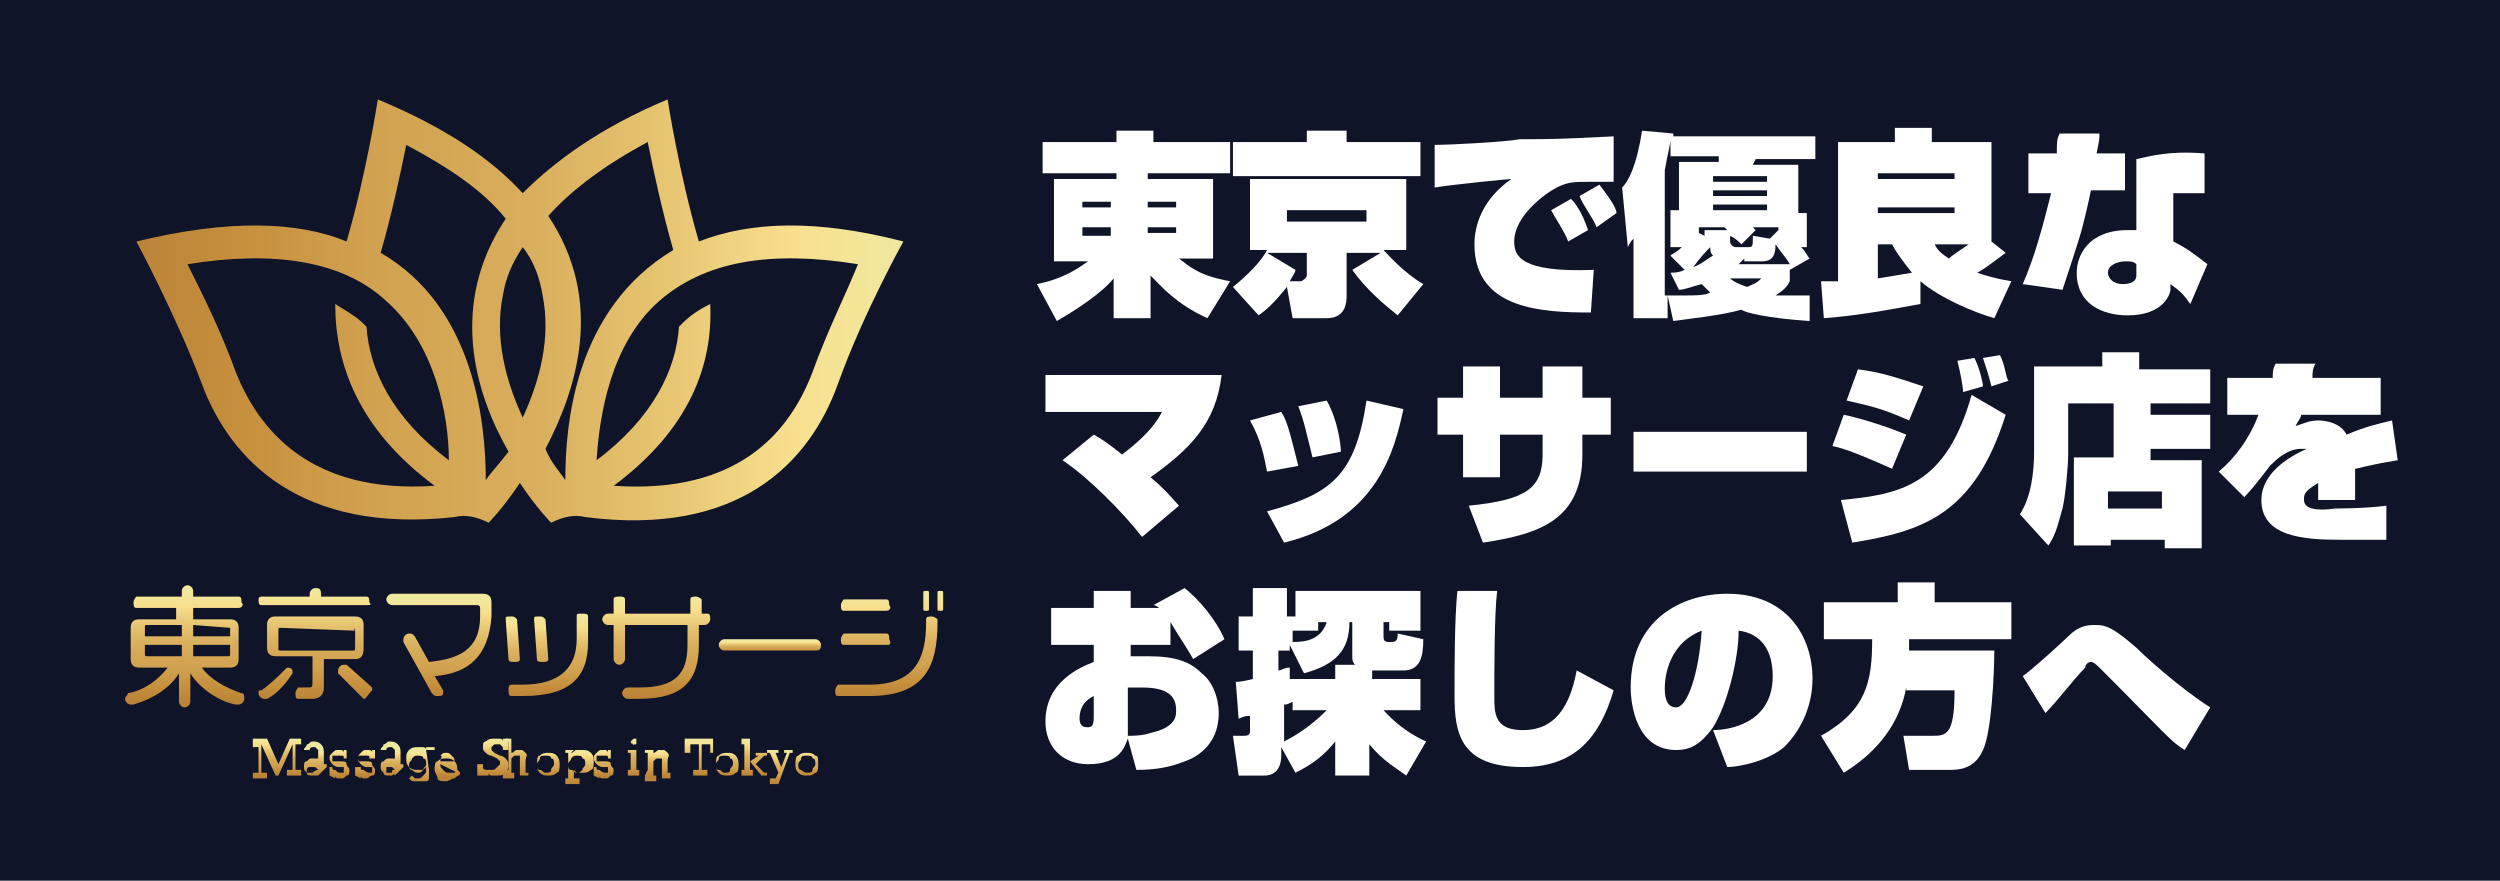 <?xml version="1.0" encoding="utf-8"?>
<!-- Generator: Adobe Illustrator 24.2.1, SVG Export Plug-In . SVG Version: 6.00 Build 0)  -->
<svg version="1.1" id="レイヤー_1" xmlns="http://www.w3.org/2000/svg" xmlns:xlink="http://www.w3.org/1999/xlink" x="0px"
	 y="0px" viewBox="0 0 88 31" style="enable-background:new 0 0 88 31;" xml:space="preserve">
<style type="text/css">
	.st0{fill:#0F1428;}
	.st1{fill:url(#SVGID_1_);}
	.st2{fill:url(#SVGID_2_);}
	.st3{fill:url(#SVGID_3_);}
	.st4{fill:url(#SVGID_4_);}
	.st5{fill:url(#SVGID_5_);}
	.st6{fill:url(#SVGID_6_);}
	.st7{fill:url(#SVGID_7_);}
	.st8{fill:url(#SVGID_8_);}
	.st9{fill:url(#SVGID_9_);}
	.st10{fill:url(#SVGID_10_);}
	.st11{fill:url(#SVGID_11_);}
	.st12{fill:url(#SVGID_12_);}
	.st13{fill:url(#SVGID_13_);}
	.st14{fill:url(#SVGID_14_);}
	.st15{fill:url(#SVGID_15_);}
	.st16{fill:url(#SVGID_16_);}
	.st17{fill:url(#SVGID_17_);}
	.st18{fill:url(#SVGID_18_);}
	.st19{fill:url(#SVGID_19_);}
	.st20{fill:url(#SVGID_20_);}
	.st21{fill:url(#SVGID_21_);}
	.st22{fill:url(#SVGID_22_);}
	.st23{fill:url(#SVGID_23_);}
	.st24{fill:url(#SVGID_24_);}
	.st25{fill:url(#SVGID_25_);}
	.st26{fill:url(#SVGID_26_);}
	.st27{fill:url(#SVGID_27_);}
	.st28{fill:#FFFFFF;}
</style>
<rect x="0" y="0" class="st0" width="88.3" height="31.1"/>
<g>
	<g>
		
			<linearGradient id="SVGID_1_" gradientUnits="userSpaceOnUse" x1="9.747" y1="766.034" x2="9.747" y2="767.307" gradientTransform="matrix(1 0 0 1 0 -740)">
			<stop  offset="0" style="stop-color:#EFE99F"/>
			<stop  offset="0.15" style="stop-color:#F8DF8E"/>
			<stop  offset="0.32" style="stop-color:#E6C470"/>
			<stop  offset="0.5" style="stop-color:#D8AD5B"/>
			<stop  offset="0.7" style="stop-color:#D1A14F"/>
			<stop  offset="0.85" style="stop-color:#C7913E"/>
			<stop  offset="1" style="stop-color:#BA8337"/>
		</linearGradient>
		<path class="st1" d="M9.2,26.2v1h0.2v0.2H8.9v-0.2h0.2v-0.9H8.9V26h0.5l0.4,0.9l0.4-0.9h0.4v0.2h-0.2v0.9h0.2v0.2h-0.5v-0.2h0.2
			v-0.9l-0.5,1.1H9.7L9.2,26.2z"/>
		
			<linearGradient id="SVGID_2_" gradientUnits="userSpaceOnUse" x1="11.083" y1="766.39" x2="11.083" y2="767.333" gradientTransform="matrix(1 0 0 1 0 -740)">
			<stop  offset="0" style="stop-color:#EFE99F"/>
			<stop  offset="0.15" style="stop-color:#F8DF8E"/>
			<stop  offset="0.32" style="stop-color:#E6C470"/>
			<stop  offset="0.5" style="stop-color:#D8AD5B"/>
			<stop  offset="0.7" style="stop-color:#D1A14F"/>
			<stop  offset="0.85" style="stop-color:#C7913E"/>
			<stop  offset="1" style="stop-color:#BA8337"/>
		</linearGradient>
		<path class="st2" d="M11.2,27.3L11.2,27.3c0,0-0.1,0-0.1,0c0,0-0.1,0-0.1,0c-0.1,0-0.2,0-0.2-0.1c-0.1-0.1-0.1-0.1-0.1-0.2
			c0-0.1,0-0.2,0.1-0.2c0.1-0.1,0.1-0.1,0.2-0.1c0,0,0.1,0,0.1,0s0.1,0,0.1,0v-0.1c0-0.1,0-0.1,0-0.2c0,0-0.1-0.1-0.1-0.1
			c0,0-0.1,0-0.1,0c0,0-0.1,0-0.1,0.1l-0.2,0c0-0.1,0.1-0.1,0.1-0.2c0.1,0,0.1-0.1,0.2-0.1c0.1,0,0.2,0,0.3,0.1
			c0.1,0.1,0.1,0.2,0.1,0.3v0.4h0.1v0.1L11.2,27.3L11.2,27.3L11.2,27.3z M11.2,27.1L11.2,27.1c-0.1-0.1-0.1-0.1-0.1-0.1
			c0,0-0.1,0-0.1,0c-0.1,0-0.1,0-0.1,0c-0.1,0-0.1,0.1-0.1,0.1c0,0,0,0.1,0,0.1c0,0,0.1,0,0.1,0s0.1,0,0.1,0
			C11.1,27.1,11.2,27.1,11.2,27.1z"/>
		
			<linearGradient id="SVGID_3_" gradientUnits="userSpaceOnUse" x1="11.978" y1="766.39" x2="11.978" y2="767.333" gradientTransform="matrix(1 0 0 1 0 -740)">
			<stop  offset="0" style="stop-color:#EFE99F"/>
			<stop  offset="0.15" style="stop-color:#F8DF8E"/>
			<stop  offset="0.32" style="stop-color:#E6C470"/>
			<stop  offset="0.5" style="stop-color:#D8AD5B"/>
			<stop  offset="0.7" style="stop-color:#D1A14F"/>
			<stop  offset="0.85" style="stop-color:#C7913E"/>
			<stop  offset="1" style="stop-color:#BA8337"/>
		</linearGradient>
		<path class="st3" d="M11.6,27.3V27h0.1c0,0.1,0,0.1,0.1,0.1c0.1,0.1,0.1,0.1,0.2,0.1c0.1,0,0.1,0,0.1,0c0,0,0-0.1,0-0.1
			c0,0,0-0.1,0-0.1c0,0-0.1,0-0.1,0l-0.1,0c-0.1,0-0.2-0.1-0.2-0.1c0,0-0.1-0.1-0.1-0.2c0-0.1,0-0.1,0.1-0.2s0.1-0.1,0.2-0.1
			c0,0,0.1,0,0.1,0c0,0,0.1,0,0.1,0.1v-0.1h0.1v0.3h-0.1c0-0.1,0-0.1-0.1-0.1c0,0-0.1,0-0.2,0c0,0-0.1,0-0.1,0c0,0,0,0,0,0.1
			c0,0,0,0.1,0,0.1c0,0,0.1,0,0.1,0l0.2,0c0.1,0,0.2,0,0.2,0.1c0,0.1,0.1,0.1,0.1,0.2c0,0.1,0,0.2-0.1,0.2c-0.1,0.1-0.1,0.1-0.2,0.1
			c0,0-0.1,0-0.1,0c0,0-0.1,0-0.1-0.1v0.1L11.6,27.3L11.6,27.3L11.6,27.3z"/>
		
			<linearGradient id="SVGID_4_" gradientUnits="userSpaceOnUse" x1="12.831" y1="766.39" x2="12.831" y2="767.333" gradientTransform="matrix(1 0 0 1 0 -740)">
			<stop  offset="0" style="stop-color:#EFE99F"/>
			<stop  offset="0.15" style="stop-color:#F8DF8E"/>
			<stop  offset="0.32" style="stop-color:#E6C470"/>
			<stop  offset="0.5" style="stop-color:#D8AD5B"/>
			<stop  offset="0.7" style="stop-color:#D1A14F"/>
			<stop  offset="0.85" style="stop-color:#C7913E"/>
			<stop  offset="1" style="stop-color:#BA8337"/>
		</linearGradient>
		<path class="st4" d="M12.5,27.3V27h0.2c0,0.1,0,0.1,0.1,0.1c0,0,0.1,0.1,0.2,0.1c0.1,0,0.1,0,0.1,0c0,0,0-0.1,0-0.1
			c0,0,0-0.1,0-0.1c0,0-0.1,0-0.1,0l-0.1,0c-0.1,0-0.2-0.1-0.2-0.1c0,0-0.1-0.1-0.1-0.2c0-0.1,0-0.1,0.1-0.2s0.1-0.1,0.2-0.1
			c0,0,0.1,0,0.1,0c0,0,0.1,0,0.1,0.1v-0.1h0.1v0.3H13c0-0.1,0-0.1-0.1-0.1c-0.1,0-0.1,0-0.2,0c0,0-0.1,0-0.1,0c0,0,0,0,0,0.1
			c0,0,0,0.1,0,0.1c0,0,0.1,0,0.1,0l0.2,0c0.1,0,0.2,0,0.2,0.1c0,0.1,0.1,0.1,0.1,0.2c0,0.1,0,0.2-0.1,0.2s-0.1,0.1-0.2,0.1
			c0,0-0.1,0-0.1,0c0,0-0.1,0-0.1-0.1v0.1L12.5,27.3L12.5,27.3L12.5,27.3z"/>
		
			<linearGradient id="SVGID_5_" gradientUnits="userSpaceOnUse" x1="13.726" y1="766.39" x2="13.726" y2="767.333" gradientTransform="matrix(1 0 0 1 0 -740)">
			<stop  offset="0" style="stop-color:#EFE99F"/>
			<stop  offset="0.15" style="stop-color:#F8DF8E"/>
			<stop  offset="0.32" style="stop-color:#E6C470"/>
			<stop  offset="0.5" style="stop-color:#D8AD5B"/>
			<stop  offset="0.7" style="stop-color:#D1A14F"/>
			<stop  offset="0.85" style="stop-color:#C7913E"/>
			<stop  offset="1" style="stop-color:#BA8337"/>
		</linearGradient>
		<path class="st5" d="M13.9,27.3L13.9,27.3c0-0.1-0.1,0-0.1,0c-0.1,0-0.1,0-0.1,0c-0.1,0-0.2,0-0.2-0.1c-0.1-0.1-0.1-0.1-0.1-0.2
			c0-0.1,0-0.2,0.1-0.2c0.1-0.1,0.1-0.1,0.2-0.1c0,0,0.1,0,0.1,0c0,0,0.1,0,0.1,0v-0.1c0-0.1,0-0.1,0-0.2c0,0-0.1-0.1-0.1-0.1
			c0,0-0.1,0-0.1,0c0,0-0.1,0-0.1,0.1l-0.2,0c0-0.1,0.1-0.1,0.1-0.2c0.1,0,0.1-0.1,0.2-0.1c0.1,0,0.2,0,0.3,0.1
			c0.1,0.1,0.1,0.2,0.1,0.3v0.4h0.1v0.1L13.9,27.3C13.9,27.3,13.9,27.3,13.9,27.3z M13.9,27.1L13.9,27.1c-0.1-0.1-0.1-0.1-0.1-0.1
			c0,0-0.1,0-0.1,0c-0.1,0-0.1,0-0.1,0c0,0,0,0.1,0,0.1c0,0,0,0.1,0,0.1c0,0,0.1,0,0.1,0s0.1,0,0.1,0C13.8,27.1,13.8,27.1,13.9,27.1
			z"/>
		
			<linearGradient id="SVGID_6_" gradientUnits="userSpaceOnUse" x1="14.664" y1="766.412" x2="14.664" y2="767.626" gradientTransform="matrix(1 0 0 1 0 -740)">
			<stop  offset="0" style="stop-color:#EFE99F"/>
			<stop  offset="0.15" style="stop-color:#F8DF8E"/>
			<stop  offset="0.32" style="stop-color:#E6C470"/>
			<stop  offset="0.5" style="stop-color:#D8AD5B"/>
			<stop  offset="0.7" style="stop-color:#D1A14F"/>
			<stop  offset="0.85" style="stop-color:#C7913E"/>
			<stop  offset="1" style="stop-color:#BA8337"/>
		</linearGradient>
		<path class="st6" d="M15.1,27.1L15.1,27.1c0,0.1,0,0.2,0,0.2c0,0,0,0.1,0,0.1c0,0.1-0.1,0.1-0.1,0.1c-0.1,0-0.1,0-0.2,0
			c-0.1,0-0.1,0-0.2,0s-0.1,0-0.2-0.1l0.1-0.1c0,0,0.1,0.1,0.1,0.1c0,0,0.1,0,0.1,0c0.1,0,0.1,0,0.2-0.1s0.1-0.1,0.1-0.2v-0.1
			c0,0-0.1,0.1-0.1,0.1s-0.1,0-0.2,0c-0.1,0-0.2,0-0.3-0.1c-0.1-0.1-0.1-0.2-0.1-0.3c0-0.1,0-0.2,0.1-0.3c0.1-0.1,0.2-0.1,0.3-0.1
			c0.1,0,0.1,0,0.2,0s0.1,0.1,0.1,0.1v-0.1h0.3v0.1H15L15.1,27.1L15.1,27.1L15.1,27.1z M14.7,27.2c0.1,0,0.1,0,0.2-0.1
			c0-0.1,0.1-0.1,0.1-0.2c0-0.1,0-0.2-0.1-0.2c0-0.1-0.1-0.1-0.2-0.1c-0.1,0-0.1,0-0.2,0.1c0,0.1-0.1,0.1-0.1,0.2
			c0,0.1,0,0.2,0.1,0.2C14.5,27.1,14.6,27.2,14.7,27.2z"/>
		
			<linearGradient id="SVGID_7_" gradientUnits="userSpaceOnUse" x1="15.773" y1="766.39" x2="15.773" y2="767.333" gradientTransform="matrix(1 0 0 1 0 -740)">
			<stop  offset="0" style="stop-color:#EFE99F"/>
			<stop  offset="0.15" style="stop-color:#F8DF8E"/>
			<stop  offset="0.32" style="stop-color:#E6C470"/>
			<stop  offset="0.5" style="stop-color:#D8AD5B"/>
			<stop  offset="0.7" style="stop-color:#D1A14F"/>
			<stop  offset="0.85" style="stop-color:#C7913E"/>
			<stop  offset="1" style="stop-color:#BA8337"/>
		</linearGradient>
		<path class="st7" d="M15.5,26.9c0,0.1,0,0.1,0.1,0.2c0.1,0.1,0.1,0.1,0.2,0.1c0.1,0,0.1,0,0.2,0c0,0,0.1-0.1,0.1-0.1l0.1,0.1
			c0,0.1-0.1,0.1-0.2,0.2c-0.1,0-0.2,0.1-0.3,0.1c-0.1,0-0.3,0-0.3-0.1s-0.1-0.2-0.1-0.3c0-0.1,0-0.3,0.1-0.3
			c0.1-0.1,0.2-0.1,0.3-0.1c0.1,0,0.2,0,0.3,0.1c0.1,0.1,0.1,0.2,0.1,0.4L15.5,26.9L15.5,26.9z M15.5,26.8H16c0-0.1,0-0.1-0.1-0.2
			s-0.1-0.1-0.2-0.1s-0.1,0-0.2,0.1C15.6,26.6,15.5,26.7,15.5,26.8z"/>
		
			<linearGradient id="SVGID_8_" gradientUnits="userSpaceOnUse" x1="17.223" y1="766.011" x2="17.223" y2="767.333" gradientTransform="matrix(1 0 0 1 0 -740)">
			<stop  offset="0" style="stop-color:#EFE99F"/>
			<stop  offset="0.15" style="stop-color:#F8DF8E"/>
			<stop  offset="0.32" style="stop-color:#E6C470"/>
			<stop  offset="0.5" style="stop-color:#D8AD5B"/>
			<stop  offset="0.7" style="stop-color:#D1A14F"/>
			<stop  offset="0.85" style="stop-color:#C7913E"/>
			<stop  offset="1" style="stop-color:#BA8337"/>
		</linearGradient>
		<path class="st8" d="M16.8,27.3v-0.4H17V27c0,0.1,0.1,0.1,0.1,0.1c0,0,0.1,0,0.2,0c0.1,0,0.1,0,0.2-0.1c0,0,0.1-0.1,0.1-0.1
			s0-0.1,0-0.1c0,0-0.1-0.1-0.1-0.1l-0.2-0.1c-0.1,0-0.2-0.1-0.2-0.1c-0.1-0.1-0.1-0.1-0.1-0.2c0-0.1,0-0.2,0.1-0.2
			c0.1-0.1,0.2-0.1,0.3-0.1c0.1,0,0.1,0,0.2,0c0,0,0.1,0,0.1,0.1v-0.1h0.2v0.4h-0.2v-0.1c0,0-0.1-0.1-0.1-0.1c0,0-0.1,0-0.1,0
			c-0.1,0-0.1,0-0.1,0c0,0-0.1,0.1-0.1,0.1s0,0.1,0,0.1c0,0,0.1,0.1,0.1,0.1l0.2,0.1c0.1,0,0.2,0.1,0.2,0.1s0.1,0.1,0.1,0.2
			c0,0.1,0,0.2-0.1,0.3c-0.1,0.1-0.2,0.1-0.3,0.1c-0.1,0-0.1,0-0.2,0c0,0-0.1,0-0.1-0.1v0.1C17,27.3,16.8,27.3,16.8,27.3z"/>
		
			<linearGradient id="SVGID_9_" gradientUnits="userSpaceOnUse" x1="18.217" y1="766.034" x2="18.217" y2="767.307" gradientTransform="matrix(1 0 0 1 0 -740)">
			<stop  offset="0" style="stop-color:#EFE99F"/>
			<stop  offset="0.15" style="stop-color:#F8DF8E"/>
			<stop  offset="0.32" style="stop-color:#E6C470"/>
			<stop  offset="0.5" style="stop-color:#D8AD5B"/>
			<stop  offset="0.7" style="stop-color:#D1A14F"/>
			<stop  offset="0.85" style="stop-color:#C7913E"/>
			<stop  offset="1" style="stop-color:#BA8337"/>
		</linearGradient>
		<path class="st9" d="M17.9,27.1v-1h-0.1V26H18v0.5c0.1,0,0.1-0.1,0.2-0.1c0,0,0.1,0,0.1,0c0.1,0,0.1,0,0.2,0.1s0,0.1,0,0.3v0.4
			h0.1v0.1h-0.3v-0.5c0-0.1,0-0.2,0-0.2s0,0-0.1,0s-0.1,0-0.1,0c0,0-0.1,0.1-0.1,0.1v0.5h0.1v0.2h-0.4v-0.2L17.9,27.1L17.9,27.1z"/>
		
			<linearGradient id="SVGID_10_" gradientUnits="userSpaceOnUse" x1="19.241" y1="766.39" x2="19.241" y2="767.333" gradientTransform="matrix(1 0 0 1 0 -740)">
			<stop  offset="0" style="stop-color:#EFE99F"/>
			<stop  offset="0.15" style="stop-color:#F8DF8E"/>
			<stop  offset="0.32" style="stop-color:#E6C470"/>
			<stop  offset="0.5" style="stop-color:#D8AD5B"/>
			<stop  offset="0.7" style="stop-color:#D1A14F"/>
			<stop  offset="0.85" style="stop-color:#C7913E"/>
			<stop  offset="1" style="stop-color:#BA8337"/>
		</linearGradient>
		<path class="st10" d="M19.7,26.9c0,0.1,0,0.3-0.1,0.3c-0.1,0.1-0.2,0.1-0.3,0.1c-0.1,0-0.2,0-0.3-0.1c-0.1-0.1-0.1-0.2-0.1-0.3
			s0-0.3,0.1-0.3c0.1-0.1,0.2-0.1,0.3-0.1c0.1,0,0.2,0,0.3,0.1C19.6,26.6,19.7,26.7,19.7,26.9z M19.2,27.2c0.1,0,0.2,0,0.2-0.1
			s0.1-0.1,0.1-0.2s0-0.2-0.1-0.2c0-0.1-0.1-0.1-0.2-0.1c-0.1,0-0.2,0-0.2,0.1c0,0.1-0.1,0.1-0.1,0.2s0,0.2,0.1,0.2
			C19.1,27.1,19.1,27.2,19.2,27.2z"/>
		
			<linearGradient id="SVGID_11_" gradientUnits="userSpaceOnUse" x1="20.292" y1="766.412" x2="20.292" y2="767.606" gradientTransform="matrix(1 0 0 1 0 -740)">
			<stop  offset="0" style="stop-color:#EFE99F"/>
			<stop  offset="0.15" style="stop-color:#F8DF8E"/>
			<stop  offset="0.32" style="stop-color:#E6C470"/>
			<stop  offset="0.5" style="stop-color:#D8AD5B"/>
			<stop  offset="0.7" style="stop-color:#D1A14F"/>
			<stop  offset="0.85" style="stop-color:#C7913E"/>
			<stop  offset="1" style="stop-color:#BA8337"/>
		</linearGradient>
		<path class="st11" d="M20.1,26.5c0.1,0,0.1-0.1,0.2-0.1c0,0,0.1,0,0.2,0c0.1,0,0.2,0,0.3,0.1s0.1,0.2,0.1,0.3s0,0.3-0.1,0.3
			c-0.1,0.1-0.2,0.1-0.3,0.1c-0.1,0-0.1,0-0.2,0c0,0-0.1-0.1-0.1-0.1v0.3h0.2v0.2h-0.5v-0.2h0.1v-0.9h-0.1v-0.1h0.3L20.1,26.5
			L20.1,26.5z M20.3,27.2c0.1,0,0.1,0,0.2-0.1c0-0.1,0.1-0.1,0.1-0.2c0-0.1,0-0.2-0.1-0.2c0-0.1-0.1-0.1-0.2-0.1
			c-0.1,0-0.1,0-0.2,0.1c0,0.1-0.1,0.1-0.1,0.2c0,0.1,0,0.2,0.1,0.2C20.2,27.1,20.2,27.2,20.3,27.2z"/>
		
			<linearGradient id="SVGID_12_" gradientUnits="userSpaceOnUse" x1="21.244" y1="766.39" x2="21.244" y2="767.333" gradientTransform="matrix(1 0 0 1 0 -740)">
			<stop  offset="0" style="stop-color:#EFE99F"/>
			<stop  offset="0.15" style="stop-color:#F8DF8E"/>
			<stop  offset="0.32" style="stop-color:#E6C470"/>
			<stop  offset="0.5" style="stop-color:#D8AD5B"/>
			<stop  offset="0.7" style="stop-color:#D1A14F"/>
			<stop  offset="0.85" style="stop-color:#C7913E"/>
			<stop  offset="1" style="stop-color:#BA8337"/>
		</linearGradient>
		<path class="st12" d="M20.9,27.3V27H21c0,0.1,0,0.1,0.1,0.1c0,0,0.1,0.1,0.2,0.1c0.1,0,0.1,0,0.1,0c0,0,0-0.1,0-0.1
			c0,0,0-0.1,0-0.1c0,0-0.1,0-0.1,0l-0.1,0c-0.1,0-0.2-0.1-0.2-0.1c0,0-0.1-0.1-0.1-0.2c0-0.1,0-0.1,0.1-0.2
			c0.1-0.1,0.1-0.1,0.2-0.1c0,0,0.1,0,0.1,0c0,0,0.1,0,0.1,0.1v-0.1h0.1v0.3h-0.1c0-0.1,0-0.1-0.1-0.1c0,0-0.1,0-0.2,0
			c0,0-0.1,0-0.1,0c0,0,0,0,0,0.1c0,0,0,0.1,0,0.1c0,0,0.1,0,0.1,0l0.2,0c0.1,0,0.2,0,0.2,0.1c0,0.1,0.1,0.1,0.1,0.2
			c0,0.1,0,0.2-0.1,0.2c-0.1,0.1-0.1,0.1-0.2,0.1c0,0-0.1,0-0.1,0c0,0-0.1,0-0.1-0.1v0.1L20.9,27.3L20.9,27.3L20.9,27.3z"/>
		
			<linearGradient id="SVGID_13_" gradientUnits="userSpaceOnUse" x1="22.367" y1="766.034" x2="22.367" y2="767.307" gradientTransform="matrix(1 0 0 1 0 -740)">
			<stop  offset="0" style="stop-color:#EFE99F"/>
			<stop  offset="0.15" style="stop-color:#F8DF8E"/>
			<stop  offset="0.32" style="stop-color:#E6C470"/>
			<stop  offset="0.5" style="stop-color:#D8AD5B"/>
			<stop  offset="0.7" style="stop-color:#D1A14F"/>
			<stop  offset="0.85" style="stop-color:#C7913E"/>
			<stop  offset="1" style="stop-color:#BA8337"/>
		</linearGradient>
		<path class="st13" d="M22.4,27.1h0.1v0.2h-0.4v-0.2h0.1v-0.6h-0.1v-0.1h0.3V27.1L22.4,27.1z M22.2,26.1
			C22.2,26.1,22.3,26.1,22.2,26.1c0.1-0.1,0.1-0.1,0.1-0.1c0,0,0.1,0,0.1,0c0,0,0,0,0,0.1s0,0.1,0,0.1c0,0,0,0-0.1,0
			C22.3,26.3,22.3,26.2,22.2,26.1C22.3,26.2,22.2,26.2,22.2,26.1z"/>
		
			<linearGradient id="SVGID_14_" gradientUnits="userSpaceOnUse" x1="23.106" y1="766.41" x2="23.106" y2="767.307" gradientTransform="matrix(1 0 0 1 0 -740)">
			<stop  offset="0" style="stop-color:#EFE99F"/>
			<stop  offset="0.15" style="stop-color:#F8DF8E"/>
			<stop  offset="0.32" style="stop-color:#E6C470"/>
			<stop  offset="0.5" style="stop-color:#D8AD5B"/>
			<stop  offset="0.7" style="stop-color:#D1A14F"/>
			<stop  offset="0.85" style="stop-color:#C7913E"/>
			<stop  offset="1" style="stop-color:#BA8337"/>
		</linearGradient>
		<path class="st14" d="M22.8,27.1v-0.6h-0.1v-0.1h0.3v0.1c0.1,0,0.1-0.1,0.2-0.1c0,0,0.1,0,0.1,0c0.1,0,0.1,0,0.2,0.1s0,0.1,0,0.3
			v0.4h0.1v0.2h-0.3v-0.5c0-0.1,0-0.2,0-0.2s0,0-0.1,0c0,0-0.1,0-0.1,0c0,0-0.1,0.1-0.1,0.1v0.5h0.1v0.2h-0.4v-0.2L22.8,27.1
			L22.8,27.1z"/>
		
			<linearGradient id="SVGID_15_" gradientUnits="userSpaceOnUse" x1="24.641" y1="766.034" x2="24.641" y2="767.307" gradientTransform="matrix(1 0 0 1 0 -740)">
			<stop  offset="0" style="stop-color:#EFE99F"/>
			<stop  offset="0.15" style="stop-color:#F8DF8E"/>
			<stop  offset="0.32" style="stop-color:#E6C470"/>
			<stop  offset="0.5" style="stop-color:#D8AD5B"/>
			<stop  offset="0.7" style="stop-color:#D1A14F"/>
			<stop  offset="0.85" style="stop-color:#C7913E"/>
			<stop  offset="1" style="stop-color:#BA8337"/>
		</linearGradient>
		<path class="st15" d="M24.7,26.2v0.9h0.2v0.2h-0.5v-0.2h0.2v-0.9h-0.3v0.3h-0.2v-0.5h1v0.5H25v-0.3H24.7z"/>
		
			<linearGradient id="SVGID_16_" gradientUnits="userSpaceOnUse" x1="25.536" y1="766.39" x2="25.536" y2="767.333" gradientTransform="matrix(1 0 0 1 0 -740)">
			<stop  offset="0" style="stop-color:#EFE99F"/>
			<stop  offset="0.15" style="stop-color:#F8DF8E"/>
			<stop  offset="0.32" style="stop-color:#E6C470"/>
			<stop  offset="0.5" style="stop-color:#D8AD5B"/>
			<stop  offset="0.7" style="stop-color:#D1A14F"/>
			<stop  offset="0.85" style="stop-color:#C7913E"/>
			<stop  offset="1" style="stop-color:#BA8337"/>
		</linearGradient>
		<path class="st16" d="M26,26.9c0,0.1,0,0.3-0.1,0.3c-0.1,0.1-0.2,0.1-0.3,0.1c-0.1,0-0.2,0-0.3-0.1c-0.1-0.1-0.1-0.2-0.1-0.3
			s0-0.3,0.1-0.3c0.1-0.1,0.2-0.1,0.3-0.1c0.1,0,0.2,0,0.3,0.1C25.9,26.6,26,26.7,26,26.9z M25.5,27.2c0.1,0,0.2,0,0.2-0.1
			c0-0.1,0.1-0.1,0.1-0.2s0-0.2-0.1-0.2c0-0.1-0.1-0.1-0.2-0.1s-0.2,0-0.2,0.1c0,0.1-0.1,0.1-0.1,0.2s0,0.2,0.1,0.2
			C25.4,27.1,25.4,27.2,25.5,27.2z"/>
		
			<linearGradient id="SVGID_17_" gradientUnits="userSpaceOnUse" x1="26.531" y1="766.034" x2="26.531" y2="767.307" gradientTransform="matrix(1 0 0 1 0 -740)">
			<stop  offset="0" style="stop-color:#EFE99F"/>
			<stop  offset="0.15" style="stop-color:#F8DF8E"/>
			<stop  offset="0.32" style="stop-color:#E6C470"/>
			<stop  offset="0.5" style="stop-color:#D8AD5B"/>
			<stop  offset="0.7" style="stop-color:#D1A14F"/>
			<stop  offset="0.85" style="stop-color:#C7913E"/>
			<stop  offset="1" style="stop-color:#BA8337"/>
		</linearGradient>
		<path class="st17" d="M26.2,26.2h-0.1V26h0.3v1.1h0.1v0.2h-0.4v-0.2h0.1V26.2z M26.7,26.6h-0.1v-0.1H27v0.1h-0.1l-0.3,0.3l0.3,0.3
			H27v0.1h-0.2l-0.4-0.5L26.7,26.6z"/>
		
			<linearGradient id="SVGID_18_" gradientUnits="userSpaceOnUse" x1="27.441" y1="766.412" x2="27.441" y2="767.606" gradientTransform="matrix(1 0 0 1 0 -740)">
			<stop  offset="0" style="stop-color:#EFE99F"/>
			<stop  offset="0.15" style="stop-color:#F8DF8E"/>
			<stop  offset="0.32" style="stop-color:#E6C470"/>
			<stop  offset="0.5" style="stop-color:#D8AD5B"/>
			<stop  offset="0.7" style="stop-color:#D1A14F"/>
			<stop  offset="0.85" style="stop-color:#C7913E"/>
			<stop  offset="1" style="stop-color:#BA8337"/>
		</linearGradient>
		<path class="st18" d="M27.1,27.6v-0.2h0.2l0.1-0.2l-0.3-0.7H27v-0.1h0.4v0.1h-0.1l0.2,0.5l0.2-0.5h-0.1v-0.1h0.3v0.1h-0.1
			l-0.4,1.1L27.1,27.6L27.1,27.6z"/>
		
			<linearGradient id="SVGID_19_" gradientUnits="userSpaceOnUse" x1="28.407" y1="766.39" x2="28.407" y2="767.333" gradientTransform="matrix(1 0 0 1 0 -740)">
			<stop  offset="0" style="stop-color:#EFE99F"/>
			<stop  offset="0.15" style="stop-color:#F8DF8E"/>
			<stop  offset="0.32" style="stop-color:#E6C470"/>
			<stop  offset="0.5" style="stop-color:#D8AD5B"/>
			<stop  offset="0.7" style="stop-color:#D1A14F"/>
			<stop  offset="0.85" style="stop-color:#C7913E"/>
			<stop  offset="1" style="stop-color:#BA8337"/>
		</linearGradient>
		<path class="st19" d="M28.8,26.9c0,0.1,0,0.3-0.1,0.3c-0.1,0.1-0.2,0.1-0.3,0.1c-0.1,0-0.2,0-0.3-0.1C28,27.1,28,27,28,26.9
			s0-0.3,0.1-0.3c0.1-0.1,0.2-0.1,0.3-0.1c0.1,0,0.2,0,0.3,0.1C28.8,26.6,28.8,26.7,28.8,26.9z M28.4,27.2c0.1,0,0.2,0,0.2-0.1
			c0-0.1,0.1-0.1,0.1-0.2s0-0.2-0.1-0.2c0-0.1-0.1-0.1-0.2-0.1s-0.2,0-0.2,0.1c0,0.1-0.1,0.1-0.1,0.2s0,0.2,0.1,0.2
			C28.2,27.1,28.3,27.2,28.4,27.2z"/>
	</g>
	<g>
		
			<linearGradient id="SVGID_20_" gradientUnits="userSpaceOnUse" x1="6.578" y1="760.74" x2="6.578" y2="764.71" gradientTransform="matrix(1 0 0 1 0 -740)">
			<stop  offset="0" style="stop-color:#EFE99F"/>
			<stop  offset="0.15" style="stop-color:#F8DF8E"/>
			<stop  offset="0.32" style="stop-color:#E6C470"/>
			<stop  offset="0.5" style="stop-color:#D8AD5B"/>
			<stop  offset="0.7" style="stop-color:#D1A14F"/>
			<stop  offset="0.85" style="stop-color:#C7913E"/>
			<stop  offset="1" style="stop-color:#BA8337"/>
		</linearGradient>
		<path class="st20" d="M8.4,21.4H6.8v0.4h1.3c0.2,0,0.3,0.1,0.3,0.3v1.1c0,0.2-0.1,0.3-0.3,0.3H7.1c0.3,0.4,0.8,0.7,1.4,0.9
			c0.1,0,0.1,0.1,0.1,0.2c0,0.1-0.1,0.2-0.2,0.2c0,0,0,0-0.1,0c-0.6-0.1-1.3-0.6-1.6-1.1v1c0,0.1-0.1,0.2-0.2,0.2
			c-0.1,0-0.2-0.1-0.2-0.2v-1c-0.3,0.5-0.9,0.9-1.6,1.1c0,0,0,0-0.1,0c-0.1,0-0.2-0.1-0.2-0.2c0-0.1,0.1-0.1,0.1-0.2
			c0.6-0.1,1.1-0.5,1.4-0.9h-1c-0.2,0-0.3-0.1-0.3-0.3v-1.1c0-0.2,0.1-0.3,0.3-0.3h1.3v-0.4H4.8c-0.1,0-0.1-0.1-0.1-0.2
			c0-0.1,0.1-0.2,0.1-0.2h1.6v-0.2c0-0.1,0.1-0.2,0.2-0.2c0.1,0,0.2,0.1,0.2,0.2V21h1.6c0.1,0,0.1,0.1,0.1,0.2
			C8.6,21.3,8.5,21.4,8.4,21.4z M6.4,22H5.2c-0.1,0-0.1,0-0.1,0.1v0.3h1.3V22z M6.4,22.7H5.1v0.3c0,0.1,0,0.1,0.1,0.1h1.2L6.4,22.7
			L6.4,22.7z M8.1,22.1C8.1,22.1,8,22.1,8.1,22.1l-1.3-0.1v0.4h1.3V22.1z M8.1,22.7H6.8v0.4H8c0.1,0,0.1,0,0.1-0.1V22.7z"/>
		
			<linearGradient id="SVGID_21_" gradientUnits="userSpaceOnUse" x1="11.087" y1="760.731" x2="11.087" y2="764.659" gradientTransform="matrix(1 0 0 1 0 -740)">
			<stop  offset="0" style="stop-color:#EFE99F"/>
			<stop  offset="0.15" style="stop-color:#F8DF8E"/>
			<stop  offset="0.32" style="stop-color:#E6C470"/>
			<stop  offset="0.5" style="stop-color:#D8AD5B"/>
			<stop  offset="0.7" style="stop-color:#D1A14F"/>
			<stop  offset="0.85" style="stop-color:#C7913E"/>
			<stop  offset="1" style="stop-color:#BA8337"/>
		</linearGradient>
		<path class="st21" d="M12.9,21.3H9.2c-0.1,0-0.1-0.1-0.1-0.2c0-0.1,0.1-0.1,0.1-0.1h1.7v-0.1c0-0.1,0.1-0.2,0.2-0.2s0.2,0,0.2,0.2
			V21h1.6c0.1,0,0.1,0.1,0.1,0.2C13.1,21.3,13,21.3,12.9,21.3z M10.3,23.7c-0.2,0.3-0.5,0.7-0.9,0.9c0,0,0,0-0.1,0
			c-0.1,0-0.2-0.1-0.2-0.2c0-0.1,0-0.1,0.1-0.1c0.3-0.2,0.6-0.5,0.8-0.7c0,0,0.1-0.1,0.1-0.1C10.3,23.5,10.3,23.6,10.3,23.7
			C10.3,23.7,10.3,23.7,10.3,23.7z M12.5,23.2h-1.1v1c0,0.3-0.2,0.4-0.4,0.4h-0.5c-0.1,0-0.1-0.1-0.1-0.2c0-0.1,0.1-0.2,0.1-0.2h0.4
			c0.1,0,0.1-0.1,0.1-0.2v-0.9H9.7c-0.2,0-0.3-0.1-0.3-0.3v-0.8c0-0.2,0.1-0.3,0.3-0.3h2.8c0.2,0,0.3,0.1,0.3,0.3v0.8
			C12.8,23.1,12.7,23.2,12.5,23.2z M12.5,22.2C12.5,22.1,12.4,22.1,12.5,22.2l-2.6-0.1c-0.1,0-0.1,0-0.1,0.1v0.6
			c0,0.1,0,0.1,0.1,0.1h2.5c0.1,0,0.1,0,0.1-0.1V22.2z M12.8,24.6C12.7,24.6,12.7,24.6,12.8,24.6l-0.9-0.9c0,0,0-0.1,0-0.1
			c0-0.1,0.1-0.2,0.2-0.2c0,0,0.1,0,0.1,0l0.9,0.8c0,0,0,0.1,0,0.1C12.9,24.5,12.9,24.6,12.8,24.6z"/>
		
			<linearGradient id="SVGID_22_" gradientUnits="userSpaceOnUse" x1="15.389" y1="761.054" x2="15.389" y2="764.594" gradientTransform="matrix(1 0 0 1 0 -740)">
			<stop  offset="0" style="stop-color:#EFE99F"/>
			<stop  offset="0.15" style="stop-color:#F8DF8E"/>
			<stop  offset="0.32" style="stop-color:#E6C470"/>
			<stop  offset="0.5" style="stop-color:#D8AD5B"/>
			<stop  offset="0.7" style="stop-color:#D1A14F"/>
			<stop  offset="0.85" style="stop-color:#C7913E"/>
			<stop  offset="1" style="stop-color:#BA8337"/>
		</linearGradient>
		<path class="st22" d="M15.3,23.8l0.3,0.5c0,0,0,0.1,0,0.1c0,0.1-0.1,0.1-0.2,0.1c-0.1,0-0.1,0-0.2-0.1l-1-1.8c0,0,0-0.1,0-0.1
			c0-0.1,0.1-0.2,0.2-0.2c0.1,0,0.1,0,0.2,0.1l0.5,0.9c1-0.1,1.8-0.4,1.8-1.6v-0.3c0-0.1-0.1-0.1-0.1-0.1h-3c-0.1,0-0.2-0.1-0.2-0.2
			c0-0.1,0.1-0.2,0.2-0.2h3.2c0.2,0,0.3,0.1,0.3,0.3v0.5C17.2,23.1,16.5,23.7,15.3,23.8z"/>
		
			<linearGradient id="SVGID_23_" gradientUnits="userSpaceOnUse" x1="19.226" y1="761.618" x2="19.226" y2="764.545" gradientTransform="matrix(1 0 0 1 0 -740)">
			<stop  offset="0" style="stop-color:#EFE99F"/>
			<stop  offset="0.15" style="stop-color:#F8DF8E"/>
			<stop  offset="0.32" style="stop-color:#E6C470"/>
			<stop  offset="0.5" style="stop-color:#D8AD5B"/>
			<stop  offset="0.7" style="stop-color:#D1A14F"/>
			<stop  offset="0.85" style="stop-color:#C7913E"/>
			<stop  offset="1" style="stop-color:#BA8337"/>
		</linearGradient>
		<path class="st23" d="M18.1,23.3c-0.1,0-0.2,0-0.2-0.1l-0.1-1.4v0c0-0.1,0-0.1,0.2-0.1c0.1,0,0.1,0,0.2,0.1l0.1,1.4v0
			C18.3,23.3,18.2,23.3,18.1,23.3z M18.4,24.5h-0.4c-0.1,0-0.1-0.1-0.1-0.2c0-0.1,0-0.2,0.1-0.2h0.4c1.3,0,1.9-0.6,1.9-1.6v-0.8
			c0-0.1,0-0.1,0.2-0.1c0.1,0,0.2,0,0.2,0.1v0.9C20.7,23.9,20,24.5,18.4,24.5z M19.1,23.3c-0.1,0-0.2,0-0.2-0.1l-0.1-1.4v0
			c0-0.1,0-0.1,0.2-0.1c0.1,0,0.1,0,0.2,0.1l0.1,1.4v0C19.3,23.3,19.2,23.3,19.1,23.3z"/>
		
			<linearGradient id="SVGID_24_" gradientUnits="userSpaceOnUse" x1="23.106" y1="760.959" x2="23.106" y2="764.534" gradientTransform="matrix(1 0 0 1 0 -740)">
			<stop  offset="0" style="stop-color:#EFE99F"/>
			<stop  offset="0.15" style="stop-color:#F8DF8E"/>
			<stop  offset="0.32" style="stop-color:#E6C470"/>
			<stop  offset="0.5" style="stop-color:#D8AD5B"/>
			<stop  offset="0.7" style="stop-color:#D1A14F"/>
			<stop  offset="0.85" style="stop-color:#C7913E"/>
			<stop  offset="1" style="stop-color:#BA8337"/>
		</linearGradient>
		<path class="st24" d="M24.8,22h-0.2v0.7c0,1.2-0.5,1.9-2.1,1.9h-0.4c-0.1,0-0.2-0.1-0.2-0.2c0-0.1,0.1-0.2,0.2-0.2h0.4
			c1.3,0,1.7-0.5,1.7-1.5v-0.7H22v1.2c0,0.1-0.1,0.2-0.2,0.2s-0.2-0.1-0.2-0.2v-1.2h-0.2c-0.1,0-0.2-0.1-0.2-0.2s0.1-0.2,0.2-0.2
			h0.2v-0.5c0-0.1,0.1-0.1,0.2-0.1S22,21,22,21.1v0.5h2.3v-0.5c0-0.1,0.1-0.1,0.2-0.1s0.2,0.1,0.2,0.1v0.5h0.2
			c0.1,0,0.1,0.1,0.1,0.2C25,21.9,24.9,22,24.8,22z"/>
		
			<linearGradient id="SVGID_25_" gradientUnits="userSpaceOnUse" x1="27.171" y1="762.568" x2="27.171" y2="762.942" gradientTransform="matrix(1 0 0 1 0 -740)">
			<stop  offset="0" style="stop-color:#EFE99F"/>
			<stop  offset="0.15" style="stop-color:#F8DF8E"/>
			<stop  offset="0.32" style="stop-color:#E6C470"/>
			<stop  offset="0.5" style="stop-color:#D8AD5B"/>
			<stop  offset="0.7" style="stop-color:#D1A14F"/>
			<stop  offset="0.85" style="stop-color:#C7913E"/>
			<stop  offset="1" style="stop-color:#BA8337"/>
		</linearGradient>
		<path class="st25" d="M28.7,22.9h-3.2c-0.1,0-0.2-0.1-0.2-0.2c0-0.1,0.1-0.2,0.2-0.2h3.2c0.1,0,0.2,0.1,0.2,0.2
			C28.9,22.9,28.8,22.9,28.7,22.9z"/>
		
			<linearGradient id="SVGID_26_" gradientUnits="userSpaceOnUse" x1="31.292" y1="760.816" x2="31.292" y2="764.546" gradientTransform="matrix(1 0 0 1 0 -740)">
			<stop  offset="0" style="stop-color:#EFE99F"/>
			<stop  offset="0.15" style="stop-color:#F8DF8E"/>
			<stop  offset="0.32" style="stop-color:#E6C470"/>
			<stop  offset="0.5" style="stop-color:#D8AD5B"/>
			<stop  offset="0.7" style="stop-color:#D1A14F"/>
			<stop  offset="0.85" style="stop-color:#C7913E"/>
			<stop  offset="1" style="stop-color:#BA8337"/>
		</linearGradient>
		<path class="st26" d="M30.6,24.5h-1.1c-0.1,0-0.1-0.1-0.1-0.2c0-0.1,0.1-0.2,0.1-0.2h1.1c1.6,0,2-0.9,2-2.2v-0.1
			c0-0.1,0.1-0.1,0.2-0.1c0.1,0,0.2,0.1,0.2,0.1v0.1C33,23.4,32.6,24.5,30.6,24.5z M31.2,21.5h-1.5c-0.1,0-0.1-0.1-0.1-0.2
			c0-0.1,0.1-0.2,0.1-0.2h1.5c0.1,0,0.1,0.1,0.1,0.2C31.4,21.4,31.3,21.5,31.2,21.5z M31.2,22.7h-1.5c-0.1,0-0.1-0.1-0.1-0.2
			c0-0.1,0.1-0.2,0.1-0.2h1.5c0.1,0,0.1,0.1,0.1,0.2C31.4,22.7,31.3,22.7,31.2,22.7z M32.6,21.5c-0.1,0-0.1,0-0.1-0.1v-0.5
			c0-0.1,0-0.1,0.1-0.1c0.1,0,0.1,0,0.1,0.1v0.5C32.7,21.5,32.7,21.5,32.6,21.5z M33.1,21.5c-0.1,0-0.1,0-0.1-0.1v-0.5
			c0-0.1,0-0.1,0.1-0.1c0.1,0,0.1,0,0.1,0.1v0.5C33.2,21.5,33.2,21.5,33.1,21.5z"/>
	</g>
	
		<linearGradient id="SVGID_27_" gradientUnits="userSpaceOnUse" x1="31.961" y1="-16552.703" x2="4.793" y2="-16552.703" gradientTransform="matrix(1 0 0 -1 0 -16541.781)">
		<stop  offset="0" style="stop-color:#EFE99F"/>
		<stop  offset="0.15" style="stop-color:#F8DF8E"/>
		<stop  offset="0.32" style="stop-color:#E6C470"/>
		<stop  offset="0.5" style="stop-color:#D8AD5B"/>
		<stop  offset="0.7" style="stop-color:#D1A14F"/>
		<stop  offset="0.85" style="stop-color:#C7913E"/>
		<stop  offset="1" style="stop-color:#BA8337"/>
	</linearGradient>
	<path class="st27" d="M24.6,8.5c-0.7-2.4-1.1-5-1.1-5c-2.4,1-4,2.2-5.1,3.3c-1.1-1.2-2.7-2.3-5.1-3.3c0,0-0.4,2.6-1.1,5
		c-1.7-0.7-4.1-0.8-7.4,0c0,0,1.4,2.6,2.3,5c1,2.7,3.5,5.3,8.9,4.7c0.4-0.1,0.8,0,1.2,0.2l0,0c0,0,0.5-0.5,1.1-1.4
		c0.6,0.9,1.1,1.4,1.1,1.4l0,0c0.4-0.2,0.8-0.3,1.2-0.2c5.4,0.7,7.9-1.9,8.9-4.7c0.9-2.5,2.3-5,2.3-5C28.7,7.7,26.4,7.8,24.6,8.5z
		 M15.3,17.1c-4.4,0.3-6.2-2-7-4c-0.5-1.4-1.2-2.8-1.7-3.8c3.1-0.5,5.5-0.1,7,1.3c1.7,1.5,2.2,4,2.2,5.6c-2-1.5-2.8-3.2-2.9-4.7
		c0,0-0.1-0.1-0.1-0.1c-0.3-0.3-0.7-0.5-1-0.7C11.8,12.8,12.6,15.1,15.3,17.1z M17.1,16.9L17.1,16.9c0-2-0.4-6.1-3.7-8
		c0.4-1.4,0.7-2.8,0.9-3.8c1.5,0.8,2.7,1.6,3.5,2.6c-2,3-1.1,6.1,0.1,8.2C17.6,16.3,17.3,16.6,17.1,16.9z M19.1,10.4
		c0.3,1.5-0.1,3-0.7,4.3c-0.6-1.3-1-2.8-0.7-4.3c0.1-0.6,0.3-1.1,0.7-1.7C18.8,9.2,19,9.8,19.1,10.4z M19.9,16.9
		C19.9,16.9,19.9,16.9,19.9,16.9c-0.2-0.3-0.5-0.6-0.7-1.1c1.1-2.1,2.1-5.2,0.1-8.2c0.8-0.9,2-1.8,3.5-2.6c0.2,1,0.5,2.4,0.9,3.8
		C20.2,10.9,19.9,15,19.9,16.9z M28.6,13.1c-0.8,2.1-2.6,4.3-7,4c2.7-2,3.5-4.3,3.4-6.4c-0.4,0.2-0.7,0.4-1,0.7c0,0-0.1,0.1-0.1,0.1
		c-0.1,1.5-0.9,3.2-2.9,4.7c0.1-1.6,0.5-4.1,2.2-5.6c1.6-1.4,3.9-1.8,7-1.3C29.8,10.3,29.1,11.7,28.6,13.1z"/>
</g>
<g>
	<path class="st28" d="M43.1,6.1h-2.7v0.2h2.3v2.8h-1.2c0.4,0.3,0.7,0.6,1.8,0.8l-0.8,1.3c-1.1-0.5-1.6-1.1-2-1.5v1.5h-1.3V9.8
		c-0.4,0.5-1.3,1.1-2,1.5l-0.7-1.3c1-0.2,1.5-0.6,1.8-0.8h-1.2V6.3h2.2V6.1h-2.6V5h2.6V4.6h1.3V5h2.7V6.1z M38.1,7.3h1V7.1h-1V7.3z
		 M38.1,8.3h1V8h-1V8.3z M40.4,7.1v0.2h1V7.1H40.4z M40.4,8v0.2h1V8H40.4z"/>
	<path class="st28" d="M43.4,10.1c0.5-0.4,1-0.9,1.2-1.3H44V6.3h5.5v2.5h-0.8c0.1,0.1,0.7,0.8,1.4,1.2l-0.9,1.1
		c-0.5-0.4-1.1-0.9-1.6-1.6l1-0.6h-1.2v1.5c0,0.2,0,0.8-0.7,0.8h-1.2l-0.2-1.1c-0.4,0.5-0.7,0.8-1,1L43.4,10.1z M46,4.6h1.4V5H50
		v1.2h-6.6V5H46V4.6z M45.6,9.5c0,0.1-0.1,0.2-0.2,0.4h0.4C46,9.8,46,9.7,46,9.7V8.9h-1.4L45.6,9.5z M45.3,7.4v0.4h2.8V7.4H45.3z"/>
	<path class="st28" d="M56.7,6.4c-0.2,0-0.3,0-0.7,0c-0.6,0-0.8,0-1.2,0.2c-0.4,0.2-1.5,1-1.5,1.9c0,0.5,0.2,1.1,2.8,1L56,11
		c-1.7,0-4.1-0.1-4.1-2.4c0-0.7,0.3-1.6,1.3-2.3c-0.1,0-2.1,0.2-2.7,0.3l0-1.5c0.5,0,2.5-0.1,3-0.2c1.1,0,1.3,0,3.3-0.1V6.4z
		 M55.2,8.5c-0.1-0.3-0.5-0.9-0.6-1.1l0.7-0.4c0.3,0.3,0.5,0.8,0.6,1.1L55.2,8.5z M56.2,8c-0.1-0.3-0.5-0.8-0.6-1.1l0.7-0.4
		c0.3,0.4,0.6,0.8,0.6,1L56.2,8z"/>
	<path class="st28" d="M63.7,11.3c-1.5-0.1-2.3-0.3-2.4-0.4c-0.7,0.2-1.7,0.3-2.4,0.4l-0.2-0.9v0.8h-1.2V8.4
		c-0.1,0.1-0.1,0.1-0.2,0.3l-0.2-2.1c0.2-0.2,0.5-0.7,0.7-2l1.1,0.1c0,0,0,0,0,0.1h5v0.8h-2.1l-0.1,0.2h1.6v1.7h0.3v1.2h-0.2
		c0.2,0.2,0.2,0.3,0.3,0.4l-0.7,0.4v0.4c-0.1,0.2-0.2,0.3-0.5,0.5c0.4,0,0.8,0,1.2,0L63.7,11.3z M58.8,9.6c0.1,0,0.3,0,0.5-0.1
		l-0.5-0.5c0.1-0.1,0.2-0.1,0.4-0.3h-0.4V7.4h0.3V5.7h1.4l0-0.2h-1.7V4.9c0,0.2-0.1,0.5-0.2,1.1v4.4c0.4,0,0.5,0,0.7,0
		c0.4,0,0.7,0,0.9-0.1c-0.1-0.1-0.2-0.2-0.3-0.3c-0.4,0.1-0.6,0.2-0.8,0.2L58.8,9.6z M59.6,9.4c0.3-0.1,0.5-0.3,0.7-0.4
		c-0.1-0.1-0.1-0.2-0.1-0.3C60.1,8.8,59.9,9,59.6,9.4z M60.7,8h-0.9v0.2l0.2,0.1V8.1h0.8C60.8,8.1,60.8,8.1,60.7,8L60.7,8z
		 M60.3,6.2v0.2h1.9V6.2H60.3z M60.3,6.7v0.2h1.9V6.7H60.3z M60.3,7.2v0.2h1.9V7.2H60.3z M60.9,9.8c0.1,0.1,0.3,0.2,0.6,0.3
		c0.2-0.1,0.3-0.1,0.5-0.3H60.9z M62.6,8.1V8h-0.9c0,0,0,0,0.1,0.1l-0.5,0.5c-0.1-0.1-0.2-0.2-0.4-0.3v0.2c0,0.1,0.1,0.2,0.2,0.2
		h0.4c0.2,0,0.2,0,0.2-0.4l0.6,0.1L62.6,8.1z M61.4,9.1c-0.1,0.1-0.1,0.1-0.2,0.2H63c-0.1-0.2-0.3-0.4-0.5-0.7
		c0,0.5-0.2,0.6-0.5,0.6H61.4z"/>
	<path class="st28" d="M64.1,9.9c0.3,0,0.5,0,0.6,0V5h2V4.5h1.3V5h2.1v3.5l0.5,0.4c-0.4,0.3-0.8,0.6-1,0.7c0.3,0.1,0.6,0.2,1.2,0.3
		l-0.6,1.3c-0.7-0.2-1.9-0.7-2.6-1.3v0.8c-1.1,0.2-2.1,0.4-3.4,0.5L64.1,9.9z M66.1,6.1v0.2h2.7V6.1H66.1z M66.1,7.3v0.2h2.7V7.3
		H66.1z M67.3,9.6c-0.4-0.5-0.6-0.8-0.7-1h-0.5v1.2L67.3,9.6z M68.1,8.6c0.1,0.2,0.2,0.3,0.5,0.5C68.7,9,69,8.8,69.3,8.6H68.1z"/>
	<path class="st28" d="M73.9,4.7c0,0.2,0,0.2-0.1,0.7h1v1.3h-1.2c-0.1,0.5-0.2,0.9-0.3,1.3c-0.1,0.4-0.6,1.9-0.7,2.2L71.2,10
		c0.4-0.9,0.7-2,1-3.2h-0.8V5.4h1c0-0.4,0-0.5,0.1-0.7L73.9,4.7z M77.6,6.8c-0.1,0-0.3,0-0.5,0c-0.3,0-0.4,0-0.6,0l0,1.7
		c0.4,0.2,0.7,0.4,1.2,0.8l-0.6,1.4c-0.3-0.4-0.3-0.4-0.7-0.7l0,0.2c0,0.1-0.2,0.9-1.5,0.9c-0.9,0-1.8-0.4-1.8-1.5
		c0-0.6,0.4-1.5,1.8-1.5c0.1,0,0.2,0,0.3,0l0-2.5c0.5-0.1,1.1-0.3,2.4-0.2L77.6,6.8z M75.2,9.3c-0.1-0.1-0.2-0.1-0.4-0.1
		c-0.2,0-0.6,0.1-0.6,0.4c0,0.2,0.2,0.4,0.5,0.4c0.1,0,0.5,0,0.5-0.3L75.2,9.3z"/>
	<path class="st28" d="M40.2,18.9c-0.7-0.9-1.9-2.1-2.8-2.7l1.1-0.9c0.2,0.1,0.5,0.3,1,0.7c0.1-0.1,1-0.7,1.4-1.5h-4.1v-1.3h6.2
		c-0.2,1.7-1.1,2.6-2.5,3.6c0.6,0.5,0.8,0.8,1,1L40.2,18.9z"/>
	<path class="st28" d="M44.6,16.6c-0.1-0.5-0.2-1.1-0.6-1.8l1.1-0.3c0.2,0.3,0.3,0.7,0.6,1.9L44.6,16.6z M44.6,18
		c2.2-0.6,3.1-1.2,3.5-3.9l1.3,0.3c-0.3,1.4-0.9,3.9-4.2,4.7L44.6,18z M46.2,16.1c-0.2-0.8-0.3-1.3-0.5-1.8l1-0.2
		c0.4,0.7,0.5,1.6,0.5,1.8L46.2,16.1z"/>
	<path class="st28" d="M54.3,12.9h1.4V14h1v1.3h-1V16c0,2.3-1.5,2.8-3.5,3.1l-0.5-1.3c2-0.2,2.6-0.6,2.6-1.8v-0.7h-1.5v1.5h-1.3
		v-1.5h-0.9V14h0.9v-1.1h1.3V14h1.5V12.9z"/>
	<path class="st28" d="M63.6,15.2v1.4h-6.1v-1.4H63.6z"/>
	<path class="st28" d="M66.6,16.5c-0.9-0.4-1.6-0.7-2.1-0.8l0.4-1.1c0.5,0.1,1.5,0.4,2.2,0.7L66.6,16.5z M64.8,17.6
		c2.1-0.2,3.7-0.5,4.6-3.7l1.2,0.7c-1.1,3.5-2.9,4.1-5.4,4.5L64.8,17.6z M67.2,14.8c-0.9-0.4-1.3-0.5-2.2-0.7l0.4-1.1
		c0.8,0.1,1.4,0.3,2.3,0.6L67.2,14.8z M69.1,13.8c0-0.2-0.1-0.7-0.2-1.1l0.6-0.1c0.2,0.4,0.3,0.9,0.3,1L69.1,13.8z M70.1,13.6
		c-0.1-0.4-0.2-0.7-0.3-1l0.6-0.1c0.2,0.4,0.2,0.8,0.3,0.9L70.1,13.6z"/>
	<path class="st28" d="M74.3,14.2h-1.5V16c0,0.4-0.1,1.5-0.2,1.9c-0.1,0.3-0.2,0.9-0.5,1.3l-1-1.1c0.4-0.6,0.5-1.5,0.5-2.2v-3h2.4
		v-0.5h1.3V13h2.5v1.2h-2.1v0.4h2.1v1.2h-2.1v0.4h1.8v3.1h-1.3V19h-1.9v0.2h-1.3v-3.1h1.4V14.2z M74.2,17.3v0.6h1.9v-0.6H74.2z"/>
	<path class="st28" d="M81.5,12.8c-0.1,0.2-0.1,0.3-0.1,0.5h2.4v1.3H81c0,0.1-0.1,0.2-0.2,0.4c0.3-0.1,0.5-0.2,0.8-0.2
		c0.3,0,0.8,0.1,1,0.5c0.7-0.3,1.2-0.4,1.6-0.5l0.2,1.4c-1.2,0.2-1.4,0.3-1.5,0.3c0,0.3,0,0.6,0,0.8c0,0.1,0,0.2,0,0.3h-1.3
		c0,0,0-0.5,0-0.6c-0.5,0.3-0.5,0.4-0.5,0.6c0,0.3,0.4,0.4,1.1,0.3c0,0,1.1,0,1.8-0.1V19c-0.2,0-1.3,0-1.6,0c-1.3,0-2.8-0.1-2.8-1.4
		c0-0.9,0.9-1.5,1.6-1.8c0,0-0.1,0-0.2,0c-0.5,0-0.9,0.4-1.1,0.6c-0.3,0.4-0.7,0.9-0.9,1.1l-0.9-0.9c0.6-0.5,1.1-1.2,1.4-2h-1.1
		v-1.3H80c0-0.2,0-0.3,0.1-0.5L81.5,12.8z"/>
	<path class="st28" d="M38.5,20.8h1.3v0.6h1c0,0-0.1-0.1-0.2-0.1l1.1-0.6c0.5,0.4,1.1,1.1,1.4,1.8L42,23.2c-0.1-0.2-0.5-0.8-0.8-1.3
		v0.8h-1.4v0.4c0.2,0,0.3,0,0.6,0c1,0,1.5,0.2,1.9,0.6c0.4,0.3,0.6,0.9,0.6,1.4c0,1.2-0.9,1.6-1.2,1.7c-0.5,0.2-1,0.3-1.7,0.3
		L39.7,26c-0.1,0.2-0.2,0.9-1.4,0.9c-0.9,0-1.5-0.6-1.5-1.5c0-1.4,1.2-1.9,1.7-2.1v-0.6H37v-1.3h1.5V20.8z M38.5,24.5
		c-0.2,0.1-0.5,0.3-0.5,0.8c0,0.3,0.2,0.3,0.3,0.3c0.2,0,0.2-0.2,0.2-0.4V24.5z M39.7,25.7c0,0.1,0,0.1,0,0.2c0.2,0,0.5,0,0.8-0.1
		c0.9-0.2,0.9-0.6,0.9-0.8c0-0.5-0.3-0.8-1.2-0.8c-0.2,0-0.4,0-0.5,0V25.7z"/>
	<path class="st28" d="M47,26.1c-0.4,0.5-0.8,0.8-1.4,1.1l-0.5-0.9v0.3c0,0.1,0,0.7-0.6,0.7h-0.9l-0.2-1.4h0.4
		c0.2,0,0.2-0.1,0.2-0.2v-0.5c-0.1,0-0.2,0-0.4,0.1l-0.1-1.3c0.1,0,0.2,0,0.6-0.1v-1h-0.5v-1.2h0.5v-1h1.2v1h0.3v-0.9h4.4v1.4h-1.1
		v-0.3h-0.2v0.5c0,0.1,0,0.2,0.2,0.2c0.2,0,0.3,0,0.3-0.3l0.9,0.2c0,0.6-0.1,1.1-0.7,1.1h-1.1v0.3H50V25h-1.3
		c0.1,0.1,0.6,0.7,1.5,1.1l-0.7,1.2c-0.4-0.3-0.8-0.5-1.3-1.1v1.1H47V26.1z M47,23.8v-0.4h0.7c-0.1-0.1-0.1-0.2-0.1-0.3v-1.2h-0.1
		c0,1-0.5,1.5-1.6,1.8l-0.5-1v0.2h-0.4v0.7c0.1,0,0.2-0.1,0.4-0.1v0.4H47z M45.5,25v-0.3c-0.2,0.1-0.2,0.1-0.3,0.1v1.3
		c0.6-0.3,1.1-0.7,1.5-1.1H45.5z M46.4,21.9v0.3h-0.9v0.4c0.5,0,1-0.1,1.2-0.7H46.4z"/>
	<path class="st28" d="M52.7,20.8c-0.1,0.8-0.1,2.8-0.1,3.7c0,0.6,0,1.2,1,1.2c0.9,0,1.6-0.5,1.9-2.1l1.3,0.7
		C56.3,26,55.4,27,53.6,27c-2.2,0-2.4-1.2-2.4-2.5c0-1.1,0-2.7,0.1-3.7L52.7,20.8z"/>
	<path class="st28" d="M60.3,25.7c0.5,0,2.1-0.2,2.1-1.9c0-0.9-0.4-1.5-1.2-1.6c0,1-0.4,2.6-0.9,3.4c-0.5,0.7-0.9,0.8-1.3,0.8
		c-1.4,0-1.6-1.6-1.6-2.2c0-2.4,1.8-3.3,3.4-3.3c2.1,0,3,1.5,3,3c0,0.8-0.3,1.7-1,2.4c-0.6,0.5-1.6,0.7-2,0.7L60.3,25.7z M58.6,24.2
		c0,0.2,0,0.7,0.4,0.7c0.4,0,0.8-1.2,0.9-2.7C58.6,22.7,58.6,24.1,58.6,24.2z"/>
	<path class="st28" d="M67.1,24.2c-0.1,0.5-0.4,1.9-2.2,3l-0.8-1.3c1.6-0.9,1.8-1.9,1.8-3.4h-1.7v-1.3h2.6v-0.7h1.3v0.7h2.7v1.3
		h-3.6c0,0.2,0,0.3,0,0.4h3c0,0.8-0.1,2.9-0.4,3.5c-0.3,0.7-0.9,0.7-1.2,0.7h-1.4L67,25.9h1c0.5,0,0.8,0,0.8-1.6H67.1z"/>
	<path class="st28" d="M76.9,26.4c-0.5-0.3-0.7-0.6-2.9-2.8c-0.2-0.2-0.3-0.3-0.4-0.3c-0.1,0-0.2,0.1-0.2,0.2
		c-0.4,0.4-1,1.2-1.4,1.6l-0.8-1.3c0.3-0.2,1.4-1.2,1.6-1.4c0.4-0.4,0.7-0.4,1-0.4c0.4,0,0.7,0.2,1.4,0.8c0.3,0.3,1.5,1.4,2.6,2.1
		L76.9,26.4z"/>
</g>
</svg>
